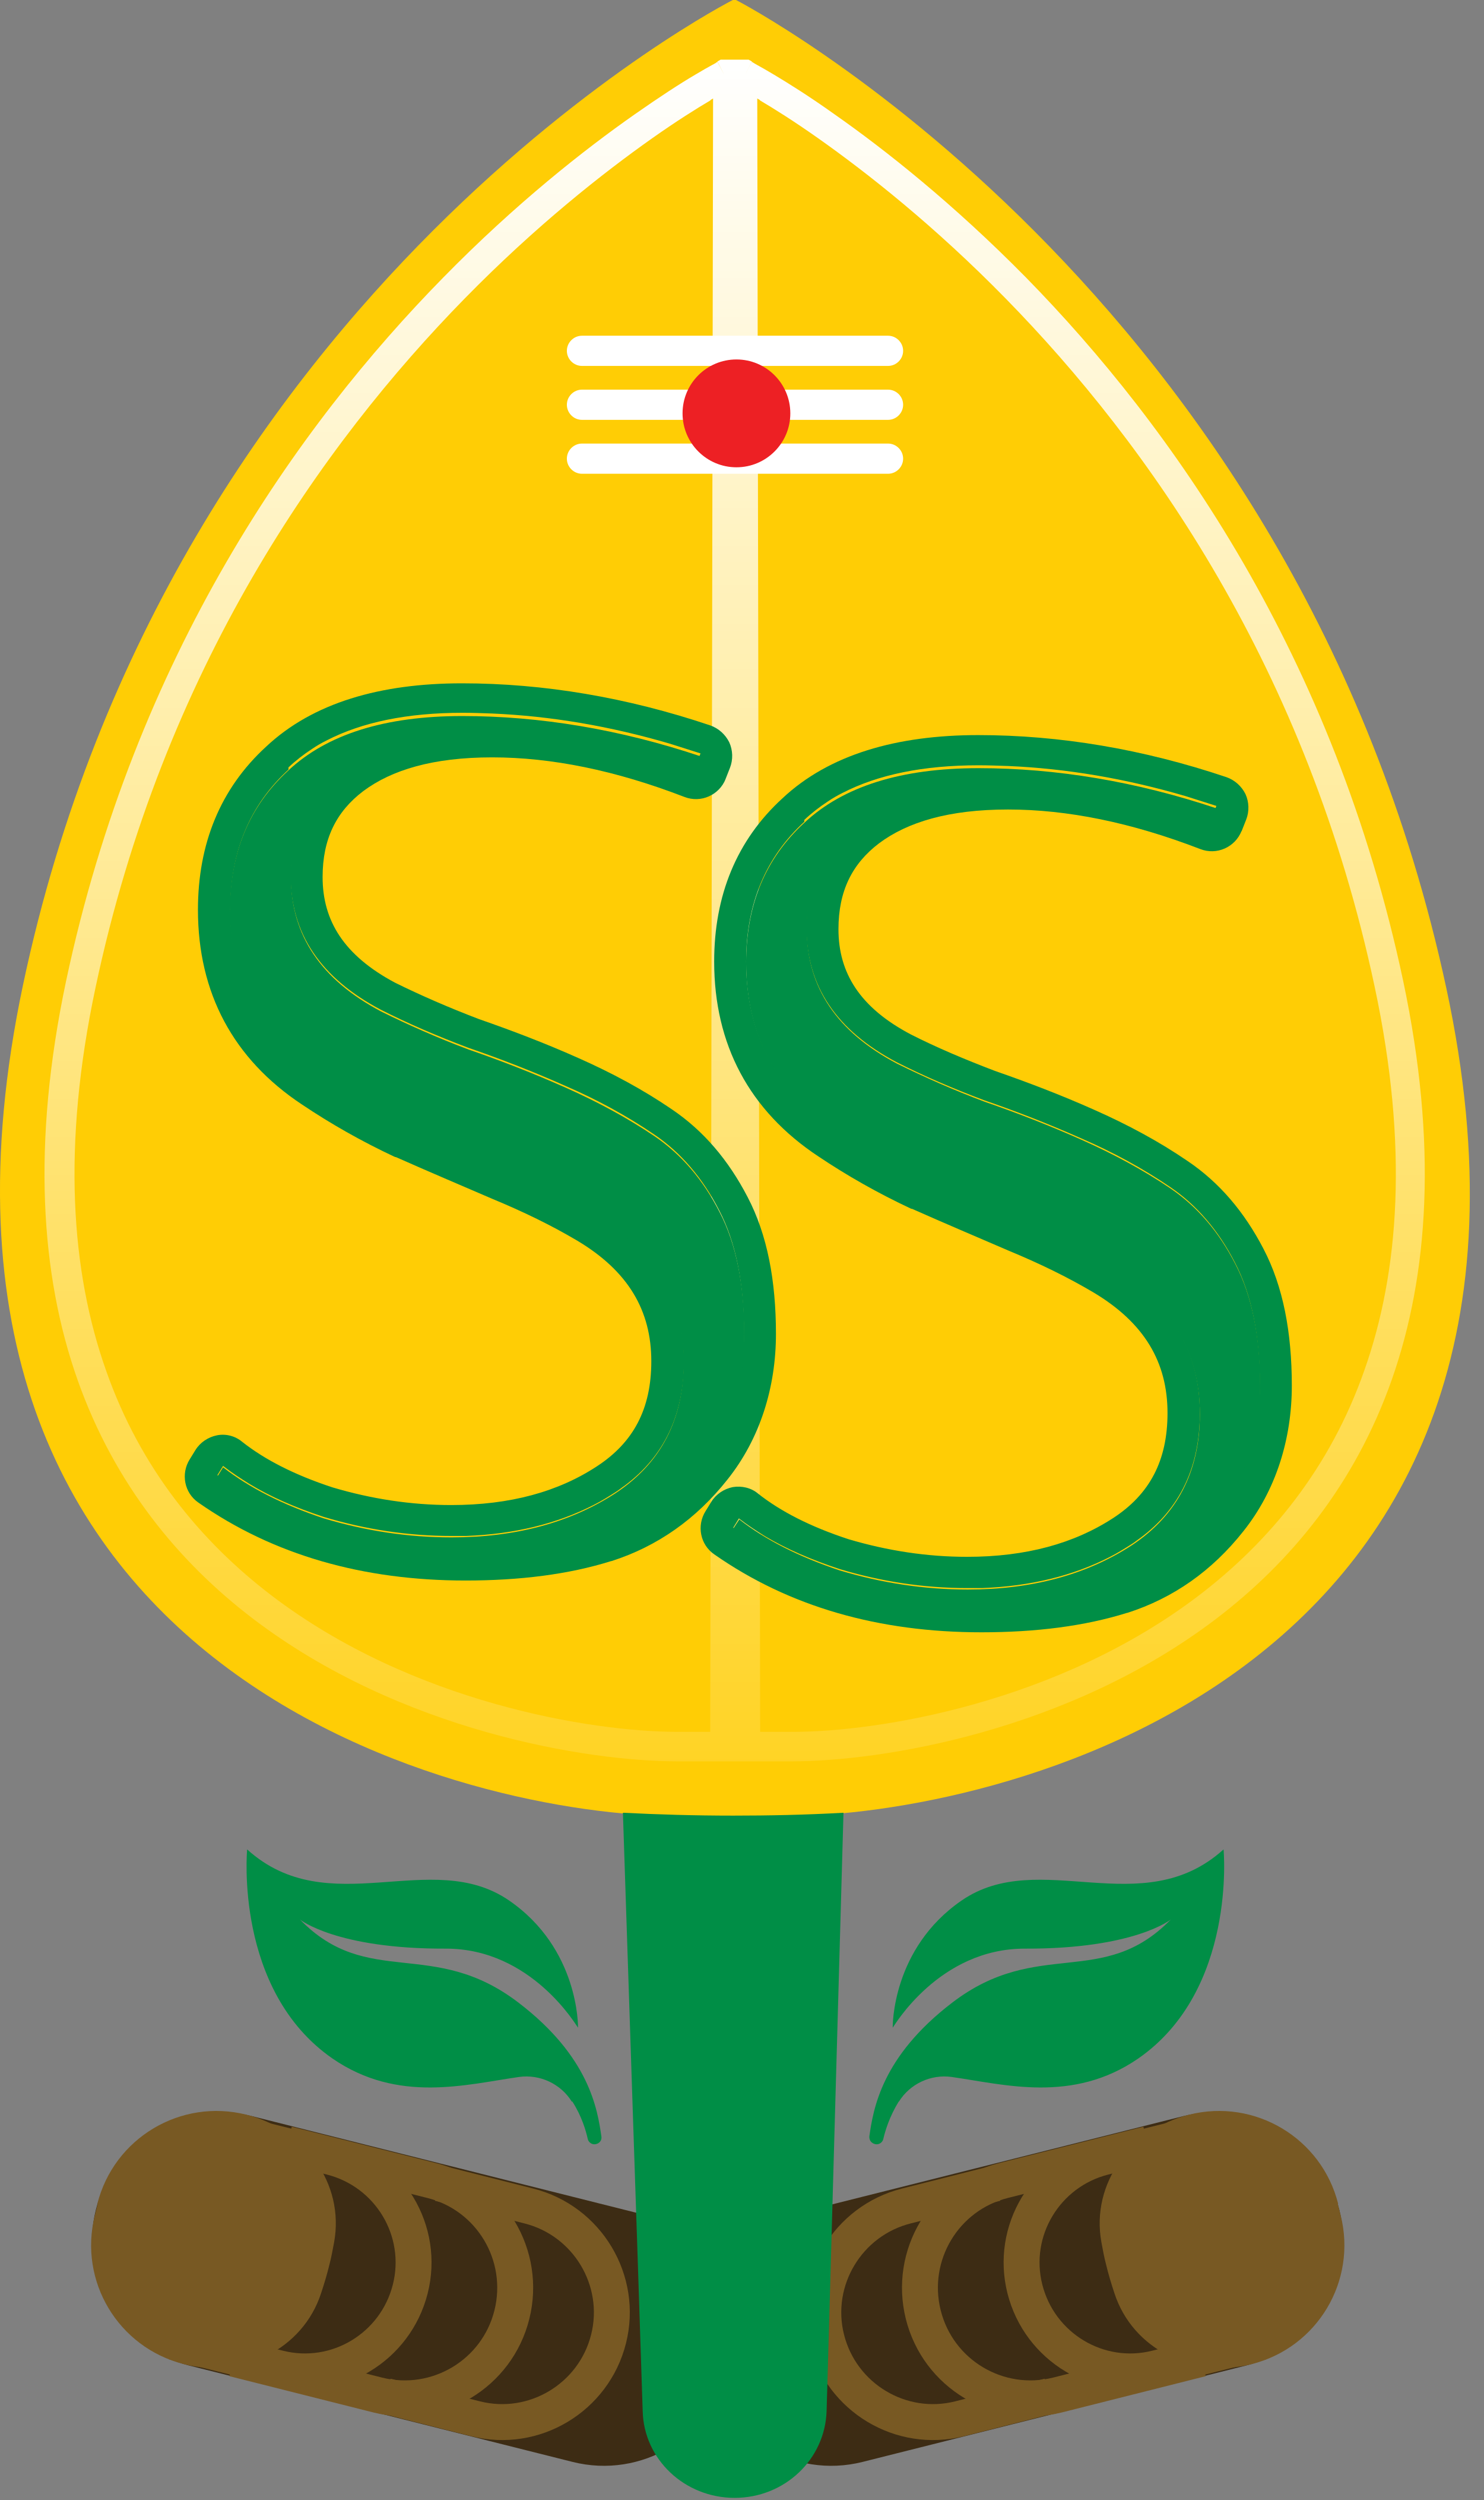 <svg xmlns="http://www.w3.org/2000/svg" width="98" height="165" viewBox="0 0 98 165" fill="none"><rect x="0" y="0" width="98" height="165" fill="#808080" stroke="none"/><path d="M78.145 139.658L52.832 146.016C48.277 147.155 45.525 151.781 46.664 156.312C47.803 160.867 52.429 163.619 56.96 162.48L82.272 156.122C86.827 154.984 89.579 150.357 88.441 145.826C87.302 141.271 82.676 138.52 78.145 139.658Z" fill="#3D2C14"></path><path d="M75.796 141.509L66.283 143.905C62.369 144.877 59.996 148.839 60.969 152.754C61.942 156.668 65.903 159.04 69.818 158.068L79.331 155.672" stroke="#785923" stroke-width="2.372"></path><path d="M65.761 144.095L59.854 145.589C55.987 146.562 53.614 150.5 54.587 154.367C55.56 158.234 59.498 160.606 63.365 159.633L69.272 158.139" stroke="#785923" stroke-width="2.372"></path><path d="M79.852 140.631L72.901 142.363C69.058 143.335 66.71 147.226 67.682 151.069C68.655 154.912 72.545 157.261 76.389 156.288L83.34 154.556" stroke="#785923" stroke-width="2.372"></path><path d="M88.369 145.447C87.278 141.105 82.865 138.472 78.524 139.563C74.704 140.512 72.024 144.095 72.735 147.985C72.83 148.507 72.925 149.005 73.044 149.456C73.186 150.049 73.376 150.69 73.589 151.33C74.799 155.078 78.832 157 82.652 156.027C86.993 154.936 89.626 150.547 88.535 146.206L88.345 145.447H88.369Z" fill="#785923"></path><path d="M16.63 139.658L41.943 146.016C46.498 147.155 49.25 151.781 48.111 156.312C46.972 160.867 42.346 163.619 37.815 162.48L12.502 156.122C7.947 154.984 5.196 150.357 6.334 145.826C7.473 141.271 12.099 138.52 16.63 139.658Z" fill="#3D2C14"></path><path d="M18.978 141.509L28.491 143.905C32.406 144.877 34.778 148.839 33.805 152.754C32.833 156.668 28.871 159.04 24.957 158.068L15.444 155.672" stroke="#785923" stroke-width="2.372"></path><path d="M29.014 144.095L34.921 145.589C38.788 146.562 41.16 150.5 40.187 154.367C39.215 158.234 35.277 160.606 31.41 159.633L25.503 158.139" stroke="#785923" stroke-width="2.372"></path><path d="M14.922 140.631L21.873 142.363C25.716 143.335 28.065 147.226 27.092 151.069C26.119 154.912 22.229 157.261 18.386 156.288L11.435 154.556" stroke="#785923" stroke-width="2.372"></path><path d="M6.429 145.447C7.52 141.105 11.933 138.472 16.274 139.563C20.094 140.512 22.774 144.095 22.063 147.985C21.968 148.507 21.873 149.005 21.754 149.456C21.612 150.049 21.422 150.69 21.209 151.33C19.999 155.078 15.966 157 12.146 156.027C7.805 154.936 5.172 150.547 6.263 146.206L6.453 145.447H6.429Z" fill="#785923"></path><path d="M52.07 119.85C64.856 119.85 105.471 111.357 95.507 65.192C85.567 19.002 48.606 0 48.606 0H48.393C48.393 0 11.266 18.86 1.515 65.025C-8.235 111.215 31.763 119.85 44.549 119.85H52.07Z" fill="#FFCD05"></path><path fill-rule="evenodd" clip-rule="evenodd" d="M38.432 22.157C37.886 22.157 37.435 22.608 37.435 23.154C37.435 23.699 37.886 24.15 38.432 24.15H58.644C59.19 24.15 59.64 23.699 59.64 23.154C59.64 22.608 59.19 22.157 58.644 22.157H38.432ZM37.435 26.712C37.435 26.166 37.886 25.716 38.432 25.716H58.644C59.19 25.716 59.64 26.166 59.64 26.712C59.64 27.258 59.19 27.709 58.644 27.709H38.432C37.886 27.709 37.435 27.258 37.435 26.712ZM37.435 30.271C37.435 29.725 37.886 29.274 38.432 29.274H58.644C59.19 29.274 59.64 29.725 59.64 30.271C59.64 30.816 59.19 31.267 58.644 31.267H38.432C37.886 31.267 37.435 30.816 37.435 30.271Z" fill="white"></path><path d="M59.355 138.687C58.739 139.683 58.454 140.632 58.335 141.154C58.288 141.391 58.05 141.557 57.813 141.51C57.552 141.462 57.386 141.249 57.41 140.988C57.671 139.209 58.193 135.745 62.89 132.163C68.536 127.845 72.83 131.285 77.314 126.683C77.314 126.683 74.918 128.628 67.706 128.604C62.012 128.581 59.023 133.752 58.952 133.823C58.952 133.752 58.881 128.604 63.507 125.425C68.655 121.891 75.416 126.92 80.801 122.057C80.801 122.057 81.679 131.356 75.155 135.864C70.837 138.829 66.354 137.572 62.843 137.073C61.467 136.884 60.091 137.524 59.355 138.71V138.687Z" fill="#008E46"></path><path d="M37.791 138.687C38.431 139.683 38.693 140.632 38.811 141.154C38.858 141.391 39.096 141.557 39.333 141.51C39.594 141.462 39.76 141.249 39.713 140.988C39.452 139.209 38.93 135.745 34.233 132.163C28.586 127.845 24.293 131.285 19.809 126.683C19.809 126.683 22.205 128.628 29.417 128.604C35.11 128.581 38.099 133.752 38.171 133.823C38.171 133.752 38.242 128.604 33.616 125.425C28.468 121.891 21.707 126.92 16.321 122.057C16.321 122.057 15.444 131.356 21.968 135.864C26.285 138.829 30.769 137.572 34.28 137.073C35.656 136.884 37.032 137.524 37.767 138.71L37.791 138.687Z" fill="#008E46"></path><path fill-rule="evenodd" clip-rule="evenodd" d="M47.873 3.938H49.439L49.653 4.056L49.202 4.934C49.502 4.349 49.653 4.064 49.653 4.08L49.724 4.127C49.795 4.175 49.89 4.222 50.008 4.293C50.269 4.436 50.649 4.649 51.123 4.934C52.072 5.503 53.448 6.357 55.109 7.543C58.43 9.868 62.938 13.427 67.754 18.314C77.361 28.111 88.108 43.271 92.663 64.74C94.94 75.511 94.347 84.146 91.904 91.073C89.46 98 85.214 103.101 80.327 106.825C70.577 114.251 58.24 116.243 52.31 116.243H44.718C38.787 116.243 26.451 114.251 16.701 106.825C11.814 103.101 7.568 97.977 5.124 91.073C2.681 84.169 2.088 75.511 4.365 64.74C8.92 43.271 19.666 28.088 29.274 18.314C34.066 13.427 38.598 9.868 41.919 7.543C43.58 6.381 44.932 5.503 45.904 4.934C46.379 4.649 46.758 4.436 47.019 4.293C47.138 4.222 47.257 4.175 47.304 4.127L47.375 4.08C47.375 4.08 47.375 4.08 47.826 4.934L47.375 4.056L47.589 3.938H47.826H47.873ZM46.925 6.595L47.09 6.5L46.901 114.298H44.742C39.072 114.298 27.21 112.376 17.911 105.283C13.285 101.748 9.276 96.933 6.998 90.433C4.697 83.932 4.08 75.653 6.31 65.167C10.77 44.125 21.28 29.298 30.698 19.69C35.395 14.898 39.831 11.41 43.058 9.133C44.671 7.994 45.999 7.164 46.925 6.618V6.595ZM50.175 6.595L50.008 6.5L50.198 114.298H52.357C58.027 114.298 69.889 112.376 79.188 105.283C83.814 101.748 87.823 96.933 90.101 90.433C92.402 83.932 93.019 75.653 90.789 65.167C86.329 44.125 75.819 29.298 66.401 19.69C61.704 14.898 57.268 11.41 54.041 9.133C52.428 7.994 51.1 7.164 50.175 6.618V6.595Z" fill="url(#paint0_linear_301_2)"></path><path d="M48.633 30.84C50.598 30.84 52.191 29.246 52.191 27.281C52.191 25.316 50.598 23.723 48.633 23.723C46.667 23.723 45.074 25.316 45.074 27.281C45.074 29.246 46.667 30.84 48.633 30.84Z" fill="#ED2024"></path><path fill-rule="evenodd" clip-rule="evenodd" d="M47.921 51.408C47.494 52.475 46.284 53.021 45.193 52.594C40.638 50.838 36.416 49.984 32.501 49.984C28.587 49.984 25.859 50.815 23.985 52.214C22.205 53.566 21.304 55.369 21.304 57.884C21.304 60.755 22.703 63.056 26.096 64.859C27.78 65.689 29.631 66.496 31.623 67.255C33.806 68.014 35.989 68.844 38.171 69.817C40.425 70.813 42.489 71.928 44.363 73.209C46.474 74.633 48.111 76.578 49.368 78.998C50.673 81.489 51.242 84.525 51.242 88.036C51.242 91.547 50.199 94.94 48.04 97.644C45.976 100.254 43.414 102.057 40.377 103.029H40.354C37.554 103.907 34.328 104.31 30.746 104.31C23.961 104.31 18.054 102.626 13.095 99.162C12.17 98.522 11.933 97.265 12.526 96.316L12.906 95.699C13.214 95.201 13.736 94.845 14.329 94.726C14.922 94.608 15.539 94.774 15.99 95.153C17.461 96.316 19.43 97.336 21.968 98.166C24.53 98.925 27.14 99.329 29.797 99.329C33.687 99.329 36.866 98.451 39.428 96.766C41.824 95.201 43.011 92.994 43.011 89.839C43.011 86.494 41.492 83.885 38.1 81.868C36.416 80.872 34.565 79.97 32.501 79.116C30.413 78.215 28.278 77.313 26.143 76.364H26.096C23.866 75.321 21.826 74.158 19.952 72.901C15.397 69.888 13.072 65.523 13.072 60.043C13.072 55.702 14.543 52.048 17.579 49.273C20.663 46.378 25.123 45.097 30.508 45.097C35.894 45.097 41.397 46.022 46.901 47.873C47.447 48.063 47.898 48.466 48.158 48.988C48.396 49.51 48.419 50.127 48.206 50.672L47.898 51.455L47.921 51.408ZM19.05 50.791C16.488 53.139 15.207 56.223 15.207 60.019C15.207 64.811 17.2 68.512 21.161 71.122C22.941 72.332 24.886 73.423 27.021 74.419C29.156 75.368 31.268 76.269 33.355 77.147C35.49 78.025 37.459 78.998 39.215 80.041C43.177 82.39 45.169 85.64 45.169 89.816C45.169 93.35 43.865 96.102 41.255 98.047C41.041 98.19 40.852 98.356 40.614 98.498C40.164 98.783 39.713 99.068 39.239 99.305C36.795 100.562 33.972 101.25 30.769 101.369C30.461 101.369 30.153 101.369 29.82 101.369C26.95 101.369 24.127 100.942 21.375 100.111C19.501 99.495 17.864 98.783 16.464 97.929C15.847 97.549 15.278 97.17 14.756 96.766C14.756 96.766 14.756 96.766 14.732 96.743L14.353 97.359C16.441 98.807 18.718 99.945 21.185 100.728C23.842 101.582 26.713 102.033 29.82 102.104C30.129 102.104 30.437 102.104 30.769 102.104C34.209 102.104 37.222 101.725 39.761 100.942C40.448 100.728 41.089 100.467 41.73 100.135C41.967 100.016 42.18 99.898 42.417 99.755C43.912 98.878 45.24 97.715 46.403 96.245C48.23 93.943 49.131 91.191 49.131 87.941C49.131 84.691 48.586 81.963 47.494 79.876C46.403 77.74 44.956 76.056 43.2 74.87C41.421 73.66 39.476 72.592 37.341 71.667C35.206 70.718 33.071 69.888 30.935 69.153C28.848 68.37 26.926 67.539 25.147 66.638C21.185 64.55 19.192 61.609 19.192 57.789C19.192 55.061 20.094 52.855 21.873 51.147C22.134 50.909 22.419 50.648 22.727 50.435C24.696 48.94 27.306 48.086 30.556 47.849C31.173 47.802 31.837 47.778 32.501 47.778C36.724 47.778 41.208 48.679 45.952 50.506L46.261 49.723C45.596 49.51 44.908 49.296 44.244 49.083C40.282 47.92 36.368 47.256 32.501 47.09C31.837 47.066 31.196 47.042 30.556 47.042C26.902 47.042 23.913 47.659 21.565 48.869C21.233 49.035 20.901 49.225 20.592 49.438C20.047 49.794 19.524 50.198 19.05 50.648V50.791Z" fill="#008E46"></path><path d="M80.018 54.065C75.274 52.238 70.79 51.337 66.567 51.337C62.344 51.337 59.142 52.215 56.793 53.994C54.445 55.773 53.282 58.217 53.282 61.348C53.282 65.168 55.275 68.109 59.237 70.197C61.016 71.075 62.938 71.929 65.025 72.712C67.16 73.447 69.295 74.277 71.43 75.226C73.566 76.175 75.535 77.243 77.29 78.429C79.069 79.639 80.493 81.299 81.584 83.434C82.675 85.522 83.221 88.203 83.221 91.5C83.221 94.798 82.32 97.502 80.493 99.803C78.666 102.105 76.46 103.67 73.85 104.501C71.288 105.283 68.299 105.663 64.859 105.663C58.454 105.663 52.974 104.074 48.419 100.895L48.822 100.278C50.554 101.63 52.76 102.745 55.465 103.647C58.24 104.477 61.04 104.904 63.91 104.904C68.133 104.904 71.739 103.931 74.704 102.01C77.741 100.017 79.236 97.123 79.236 93.327C79.236 89.152 77.243 85.902 73.281 83.553C71.502 82.509 69.556 81.537 67.421 80.659C65.334 79.781 63.222 78.856 61.087 77.931C58.952 76.934 56.983 75.843 55.227 74.633C51.266 72.023 49.273 68.323 49.273 63.531C49.273 59.711 50.554 56.651 53.116 54.302C55.678 51.906 59.498 50.696 64.622 50.696C69.746 50.696 75.036 51.574 80.35 53.353L80.042 54.136L80.018 54.065Z" fill="#008E46"></path><path d="M45.952 50.625C41.208 48.798 36.724 47.896 32.501 47.896C28.278 47.896 25.076 48.774 22.727 50.553C20.378 52.333 19.216 54.776 19.216 57.908C19.216 61.727 21.209 64.669 25.171 66.756C26.95 67.634 28.871 68.488 30.959 69.271C33.094 70.007 35.229 70.837 37.364 71.786C39.499 72.735 41.468 73.802 43.224 74.988C45.003 76.198 46.427 77.859 47.518 79.994C48.609 82.082 49.155 84.762 49.155 88.06C49.155 91.357 48.253 94.062 46.427 96.363C44.6 98.664 42.394 100.23 39.784 101.06C37.222 101.843 34.233 102.223 30.793 102.223C24.388 102.223 18.908 100.633 14.353 97.454L14.732 96.837C16.464 98.19 18.67 99.305 21.375 100.206C24.151 101.036 26.95 101.463 29.82 101.463C34.043 101.463 37.649 100.491 40.614 98.569C43.651 96.576 45.146 93.682 45.146 89.886C45.146 85.711 43.153 82.461 39.191 80.113C37.412 79.069 35.467 78.096 33.331 77.218C31.244 76.341 29.132 75.415 26.997 74.49C24.862 73.494 22.893 72.403 21.138 71.193C17.176 68.583 15.183 64.882 15.183 60.09C15.183 56.271 16.464 53.21 19.026 50.862C21.588 48.466 25.408 47.256 30.532 47.256C35.656 47.256 40.947 48.134 46.261 49.913L45.952 50.696V50.625Z" fill="#008E46"></path><path fill-rule="evenodd" clip-rule="evenodd" d="M81.987 54.848C81.56 55.916 80.35 56.461 79.259 56.034C74.704 54.279 70.482 53.425 66.567 53.425C62.653 53.425 59.925 54.255 58.051 55.655C56.271 57.007 55.37 58.81 55.37 61.325C55.37 64.195 56.77 66.496 60.162 68.276C61.846 69.13 63.697 69.912 65.69 70.672C67.872 71.431 70.055 72.261 72.237 73.234C74.491 74.23 76.555 75.345 78.429 76.626C80.54 78.05 82.177 79.995 83.435 82.415C84.739 84.906 85.309 87.942 85.309 91.453C85.309 94.964 84.265 98.357 82.106 101.061C80.042 103.671 77.48 105.474 74.443 106.446H74.42C71.62 107.324 68.394 107.727 64.812 107.727C58.027 107.727 52.12 106.043 47.162 102.579C46.236 101.939 45.999 100.682 46.592 99.733L46.972 99.116C47.28 98.618 47.802 98.262 48.395 98.143C48.988 98.048 49.605 98.191 50.056 98.57C51.527 99.733 53.496 100.753 56.034 101.583C58.596 102.342 61.206 102.746 63.863 102.746C67.754 102.746 70.932 101.868 73.518 100.183C75.914 98.618 77.1 96.411 77.1 93.256C77.1 89.911 75.582 87.302 72.19 85.285C70.505 84.289 68.655 83.387 66.591 82.533C64.503 81.632 62.368 80.73 60.233 79.781H60.186C57.956 78.738 55.916 77.575 54.041 76.318C49.487 73.305 47.162 68.94 47.162 63.46C47.162 59.118 48.633 55.465 51.669 52.689C54.753 49.795 59.213 48.514 64.598 48.514C69.984 48.514 75.487 49.439 80.991 51.29C81.537 51.48 81.987 51.883 82.248 52.405C82.486 52.927 82.509 53.544 82.296 54.089L81.987 54.872V54.848ZM53.116 54.231C50.554 56.58 49.273 59.664 49.273 63.46C49.273 68.252 51.266 71.953 55.228 74.562C57.007 75.772 58.952 76.863 61.087 77.86C63.222 78.809 65.334 79.71 67.421 80.588C69.556 81.466 71.525 82.438 73.281 83.482C77.243 85.831 79.236 89.081 79.236 93.256C79.236 96.791 77.931 99.543 75.321 101.488C75.108 101.631 74.918 101.797 74.681 101.939C74.23 102.224 73.779 102.508 73.305 102.746C70.861 104.003 68.038 104.691 64.835 104.809C64.527 104.809 64.219 104.809 63.887 104.809C61.016 104.809 58.193 104.382 55.441 103.552C53.567 102.935 51.93 102.224 50.53 101.393C49.914 101.014 49.344 100.634 48.822 100.231C48.822 100.231 48.822 100.231 48.799 100.207L48.419 100.824C50.507 102.295 52.784 103.41 55.251 104.193C57.908 105.047 60.779 105.497 63.887 105.569C64.195 105.569 64.503 105.569 64.835 105.569C68.275 105.569 71.288 105.189 73.827 104.406C74.515 104.193 75.155 103.932 75.796 103.6C76.033 103.481 76.246 103.362 76.484 103.22C77.978 102.342 79.307 101.18 80.469 99.709C82.296 97.408 83.197 94.656 83.197 91.406C83.197 88.156 82.652 85.427 81.56 83.34C80.469 81.205 79.022 79.52 77.266 78.334C75.487 77.124 73.542 76.057 71.407 75.132C69.272 74.183 67.137 73.352 65.002 72.617C62.914 71.834 60.992 71.004 59.213 70.102C55.251 68.015 53.259 65.073 53.259 61.254C53.259 58.525 54.16 56.319 55.939 54.611C56.2 54.374 56.485 54.113 56.793 53.899C58.762 52.405 61.372 51.551 64.622 51.313C65.239 51.266 65.903 51.242 66.567 51.242C70.79 51.242 75.274 52.144 80.018 53.971L80.327 53.188C79.663 52.974 78.975 52.761 78.31 52.547C74.349 51.385 70.434 50.72 66.567 50.554C65.903 50.531 65.263 50.507 64.622 50.507C60.969 50.507 57.98 51.124 55.631 52.334C55.299 52.5 54.967 52.689 54.658 52.903C54.113 53.259 53.591 53.662 53.116 54.113V54.231Z" fill="#008E46"></path><path d="M41.136 119.636C43.461 119.754 45.881 119.826 48.419 119.826C50.744 119.826 53.188 119.778 55.702 119.636C55.323 132.802 54.967 145.969 54.587 159.111C54.492 162.314 51.812 164.852 48.514 164.852C45.217 164.852 42.512 162.314 42.441 159.111C42.014 145.945 41.563 132.778 41.136 119.636Z" fill="#008E46"></path><defs><linearGradient id="paint0_linear_301_2" x1="48.538" y1="3.938" x2="48.538" y2="133.016" gradientUnits="userSpaceOnUse"><stop stop-color="white"></stop><stop offset="1" stop-color="white" stop-opacity="0"></stop></linearGradient></defs></svg>